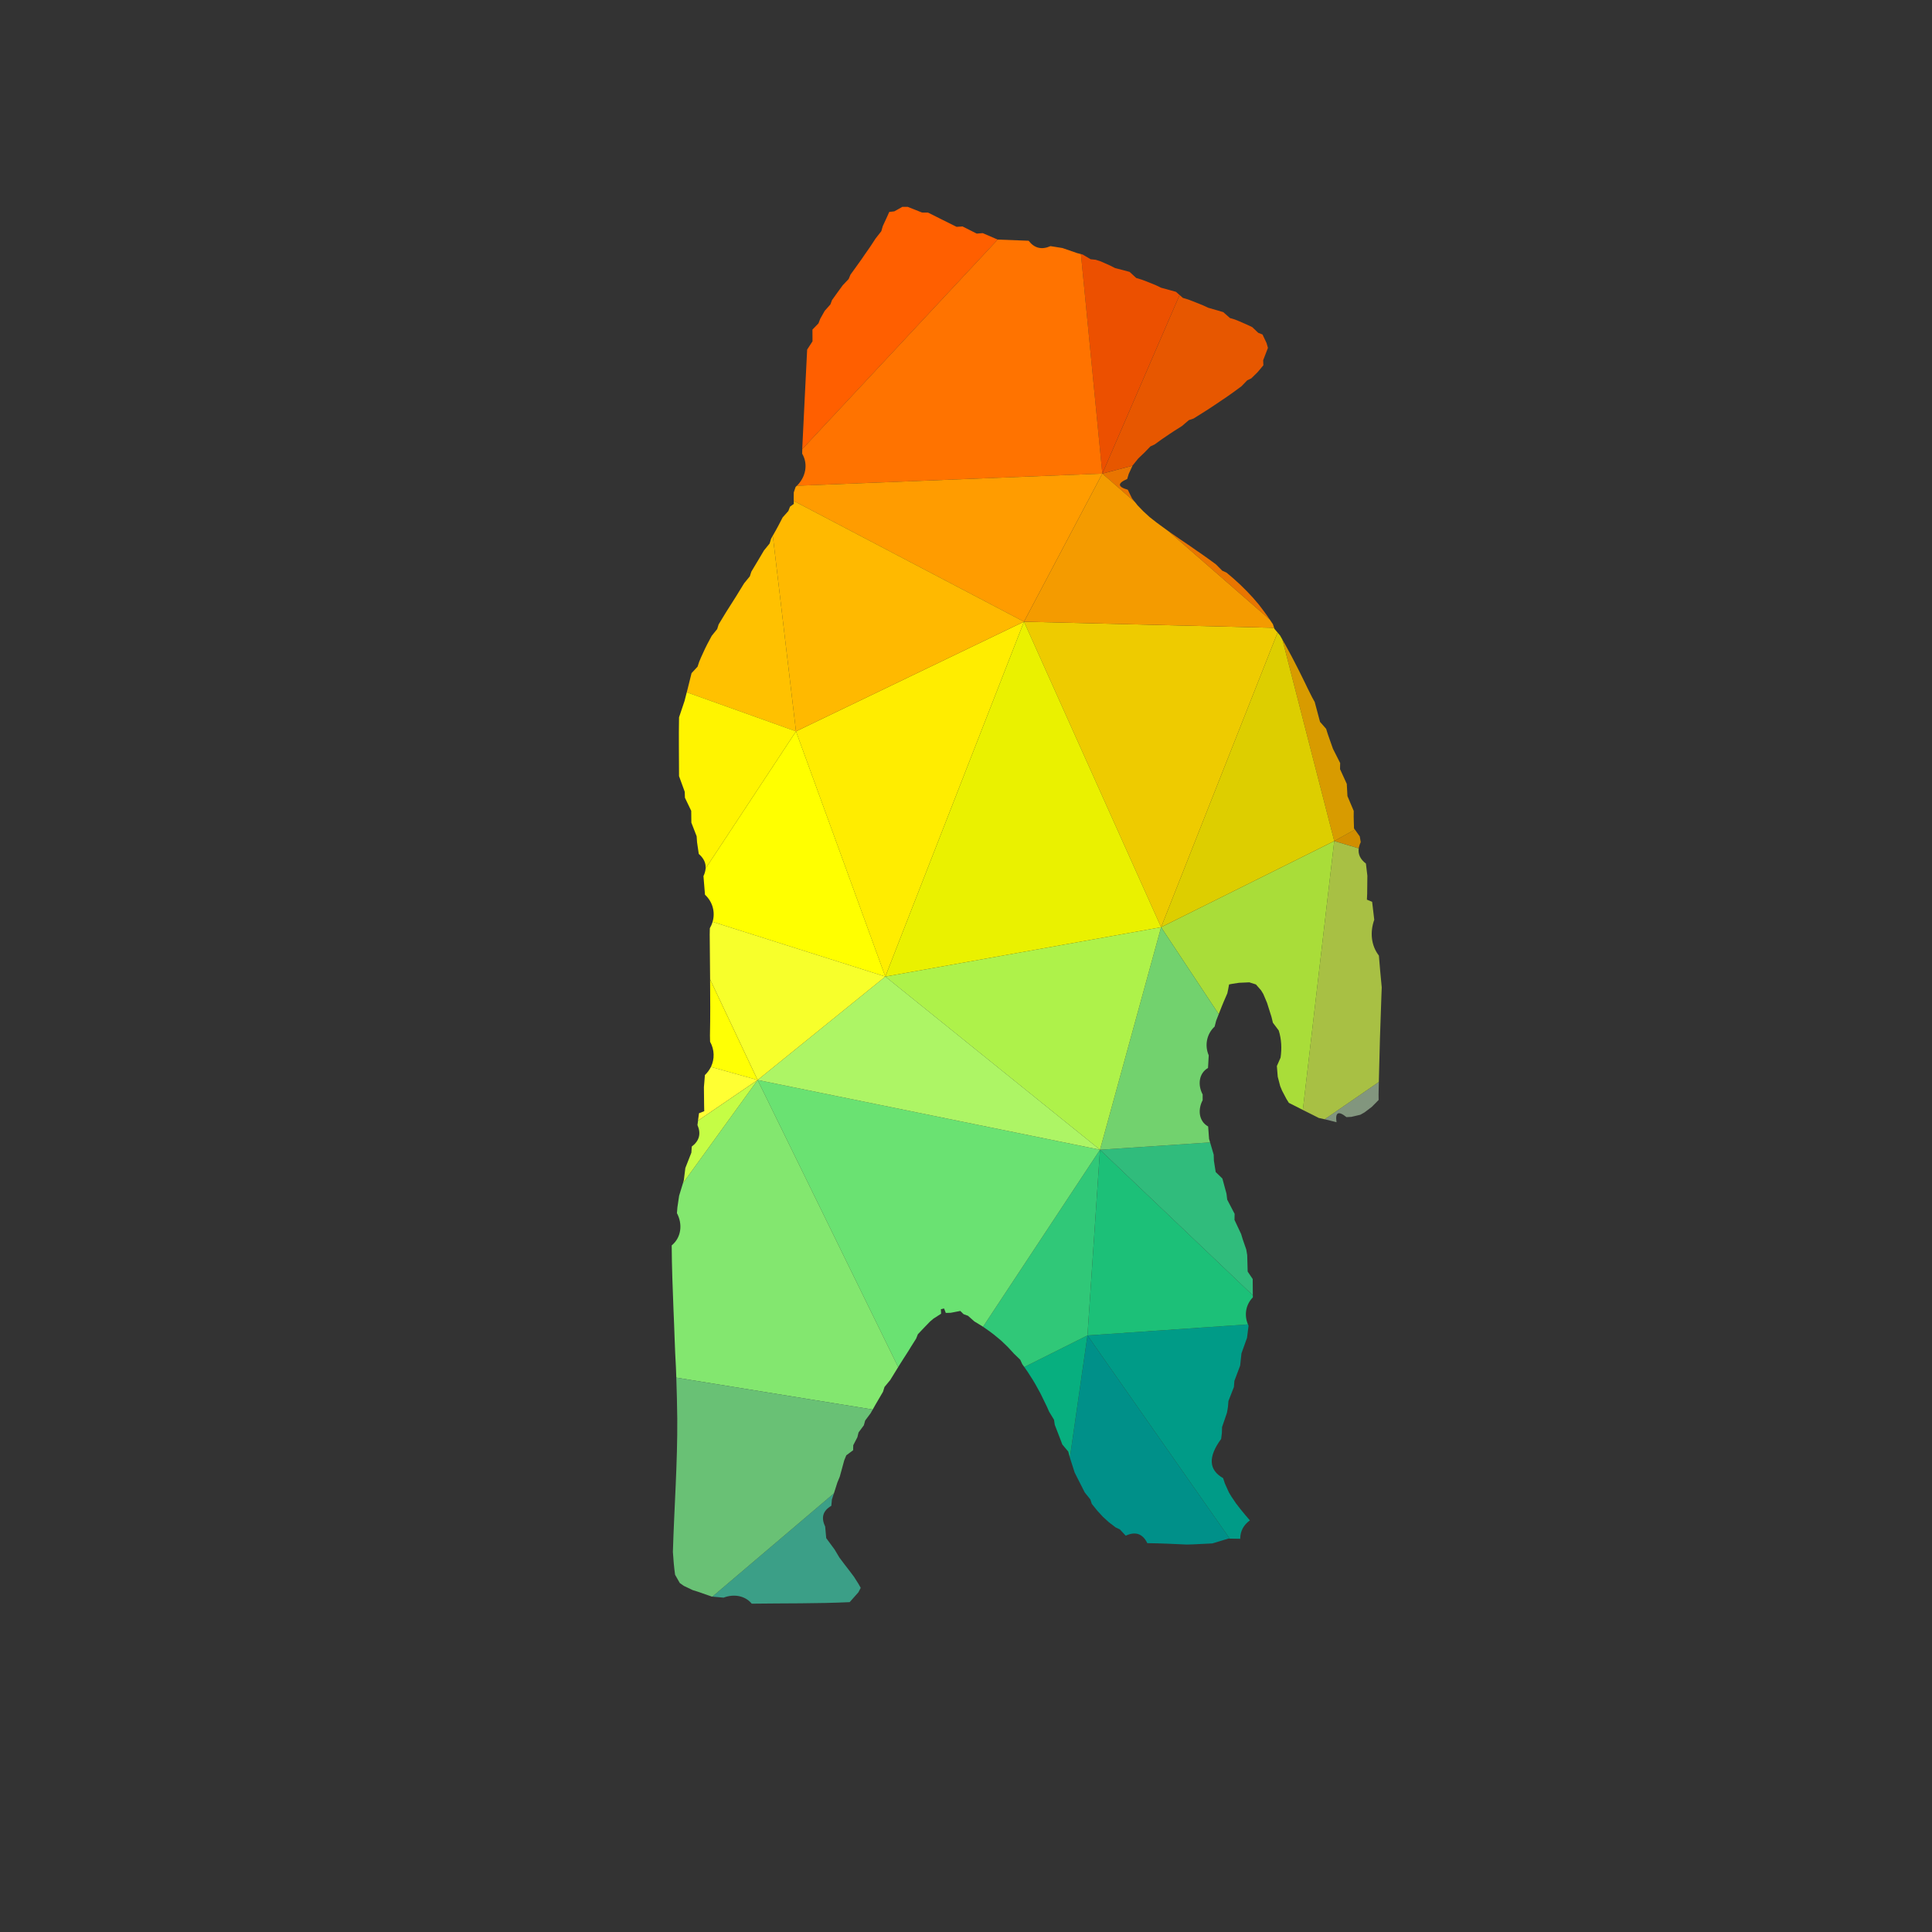 <?xml version="1.0" encoding="UTF-8"?>
<svg version="1.1" viewBox="0 0 530.67 530.67" xml:space="preserve" xmlns="http://www.w3.org/2000/svg"><rect x="0" y="0" width="530.67" height="530.67" fill="#333333" stroke="none"/><defs><clipPath id="a"><path d="m0 398h398v-398h-398z"/></clipPath></defs><g transform="matrix(1.333 0 0 -1.333 0 530.67)"><g clip-path="url(#a)"><path d="m279.98 223.29c0.061 0.408 0.198 0.836 0.412 1.282l-0.205 1.188c-0.238 0.34-0.69 0.968-1.008 1.406l-4.252-2.364z" fill="#d18e00"/><path d="m275.4 166.86c-0.299 2.047 0.382 2.402 2.046 1.051l1.024 0.055c0.465 0.108 1.378 0.327 1.842 0.435l0.846 0.478c0.381 0.287 1.132 0.86 1.515 1.146 0.354 0.355 1.063 1.065 1.404 1.42l-0.014 1.146c0.016 0.855 0.037 1.711 0.055 2.567l-11.159-7.684c0.614-0.151 1.841-0.449 2.441-0.614" fill="#82967e"/><path d="m268.46 169.39c0.025-0.014 0.051-0.027 0.075-0.039 0.805-0.41 2.401-1.201 3.206-1.61l1.214-0.273h1e-3l11.159 7.684c0.128 6.051 0.319 12.109 0.547 18.158l0.054 1.323c-0.218 2.197-0.409 4.38-0.587 6.563-1.651 2.127-1.842 4.911-0.955 7.38-0.109 0.929-0.327 2.771-0.436 3.697l-1.078 0.452 0.055 1.186c0.013 0.941 0.026 2.811 0.04 3.738-0.068 0.628-0.219 1.883-0.299 2.511-1.161 0.885-1.652 1.923-1.477 3.124l-5.053 1.512z" fill="#a8c044"/><path d="m279.18 227.16c-0.067 0.091-0.127 0.174-0.178 0.244-0.015 0.601-0.056 1.787-0.068 2.375l0.012 1.228c-0.327 0.763-0.968 2.292-1.296 3.055-0.041 0.628-0.094 1.883-0.136 2.511-0.341 0.764-1.05 2.279-1.391 3.042l0.026 1.256c-0.381 0.736-1.118 2.211-1.487 2.947-0.272 0.75-0.791 2.264-1.063 3.014l-0.341 1.092c-0.315 0.356-0.942 1.079-1.256 1.432l-0.287 1.066c-0.191 0.75-0.6 2.264-0.805 3.014l-0.559 1.024c-0.232 0.477-0.709 1.433-0.956 1.91l-0.462 0.968c-0.219 0.465-0.683 1.379-0.902 1.829l-0.464 0.928c-0.231 0.449-0.695 1.336-0.913 1.787l-0.477 0.914c-0.233 0.436-0.71 1.31-0.943 1.747l-0.49 0.887c-0.124 0.213-0.31 0.537-0.495 0.86l10.679-41.494z" fill="#d89b00"/><path d="m239.25 207.04 11.874-17.912c0.229 0.582 0.464 1.179 0.617 1.565l0.409 0.996c0.191 0.437 0.56 1.295 0.75 1.733l0.192 0.927 0.164 0.901 0.696 0.137c0.341 0.053 1.01 0.149 1.35 0.204 0.532 0.026 1.597 0.068 2.129 0.095 0.341-0.109 1.023-0.328 1.364-0.436 0.26-0.301 0.777-0.901 1.05-1.201l0.465-0.764c0.191-0.451 0.573-1.351 0.763-1.801 0.233-0.737 0.696-2.211 0.929-2.933l0.286-1.188c0.3-0.395 0.899-1.2 1.2-1.595 0.574-1.802 0.655-3.726 0.382-5.594-0.19-0.438-0.572-1.296-0.763-1.734 0.04-0.545 0.136-1.651 0.177-2.197 0.122-0.476 0.368-1.459 0.505-1.936l0.382-0.928c0.219-0.423 0.668-1.27 0.887-1.692l0.517-0.832 0.943-0.478c0.481-0.247 1.419-0.717 1.944-0.984l6.466 55.406z" fill="#a9dd39"/><path d="m233.85 294.66c-0.222 0.282-0.448 0.569-0.598 0.757-0.204 0.449-0.641 1.336-0.86 1.773-2.127 0.599-2.168 1.337-0.122 2.21l0.3 1.023c0.197 0.434 0.583 1.27 0.794 1.721l-6.223-1.635z" fill="#e97500"/><path d="m261.18 271.12-0.587 0.818c-0.286 0.397-0.887 1.161-1.173 1.557-0.315 0.354-0.943 1.077-1.241 1.445-0.328 0.341-0.97 1.024-1.283 1.365-0.329 0.328-0.997 0.982-1.324 1.311-0.354 0.313-1.037 0.94-1.378 1.254-0.368 0.315-1.092 0.913-1.446 1.229l-0.9 0.409c-0.315 0.314-0.955 0.955-1.27 1.282-0.395 0.286-1.187 0.874-1.582 1.159-0.41 0.287-1.229 0.874-1.638 1.16l-0.859 0.586c-0.423 0.288-1.255 0.861-1.665 1.16-0.422 0.288-1.254 0.846-1.678 1.133l-0.846 0.587c-0.394 0.264-1.169 0.805-1.591 1.101l20.92-18.237c-0.175 0.259-0.343 0.507-0.459 0.681" fill="#e97500"/><path d="m233.37 302.15c8e-3 0.018 0.017 0.037 0.025 0.053 0.3 0.367 0.873 1.077 1.159 1.433 0.328 0.314 0.983 0.94 1.31 1.254 0.286 0.314 0.887 0.928 1.188 1.228l0.858 0.397c0.382 0.272 1.133 0.818 1.515 1.091 0.41 0.273 1.201 0.819 1.61 1.091l0.846 0.559c0.424 0.26 1.255 0.806 1.678 1.064 0.355 0.3 1.051 0.902 1.406 1.203l0.981 0.34c0.424 0.273 1.283 0.804 1.72 1.077l0.887 0.56c0.423 0.273 1.268 0.832 1.691 1.105 0.409 0.273 1.242 0.832 1.652 1.119l0.832 0.558c0.395 0.288 1.186 0.834 1.583 1.119 0.381 0.274 1.131 0.819 1.501 1.106 0.299 0.3 0.886 0.913 1.186 1.227l0.832 0.396c0.327 0.329 0.969 0.955 1.296 1.268 0.301 0.357 0.901 1.08 1.201 1.433l-0.041 1.038c0.245 0.641 0.737 1.91 0.983 2.551l-0.287 0.997c-0.205 0.449-0.614 1.322-0.833 1.759l-0.873 0.341c-0.313 0.288-0.94 0.886-1.241 1.174l-0.887 0.422c-0.45 0.205-1.336 0.586-1.788 0.791l-0.926 0.369-0.997 0.3c-0.341 0.301-1.037 0.901-1.377 1.215-0.779 0.218-2.32 0.682-3.098 0.901l-1.092 0.504c-0.505 0.205-1.528 0.615-2.046 0.82l-1.037 0.393-1.05 0.315c-0.169 0.149-0.418 0.369-0.67 0.593l-15.92-36.799z" fill="#e75700"/><path d="m220.46 97.743c0.27-0.841 0.729-2.293 0.973-3.048l0.546-1.091c0.258-0.505 0.762-1.514 1.022-2.006l0.505-1.009c0.301-0.356 0.887-1.092 1.174-1.461l0.286-0.899c0.273-0.355 0.833-1.038 1.105-1.378 0.287-0.315 0.86-0.942 1.147-1.256 0.327-0.287 0.954-0.873 1.267-1.16 0.356-0.273 1.066-0.819 1.419-1.078l0.861-0.409c0.3-0.327 0.9-0.969 1.2-1.282 2.019 0.927 3.493 0.409 4.448-1.543 2.715-0.026 5.444-0.163 8.172-0.285l1.311 0.04c0.982 0.041 2.947 0.137 3.928 0.191 0.819 0.246 2.456 0.737 3.275 0.996 0.086-2e-3 0.185-3e-3 0.292-5e-3l-29.309 41.87z" fill="#009089"/><path d="m253.39 81.06c0.655-0.012 1.635-0.024 2.164-0.036 0.013 1.583 0.681 2.838 1.992 3.793-0.245 0.287-0.737 0.86-0.982 1.146-0.232 0.287-0.696 0.846-0.928 1.133-0.232 0.314-0.709 0.914-0.942 1.214-0.245 0.354-0.722 1.079-0.968 1.432l-0.492 0.819c-0.217 0.477-0.641 1.406-0.845 1.87l-0.356 1.09c-2.987 1.693-3.124 4.38-0.408 8.079l0.15 1.213 0.041 1.228c0.246 0.751 0.764 2.224 1.009 2.96l0.204 1.187 0.096 1.215c0.287 0.724 0.847 2.183 1.132 2.907l0.096 1.241c0.3 0.791 0.887 2.374 1.188 3.165 0.067 0.628 0.204 1.896 0.273 2.524 0.285 0.805 0.859 2.402 1.145 3.193 0.082 0.628 0.232 1.883 0.314 2.497-0.045 0.091-0.084 0.183-0.124 0.276l-33.068-2.276z" fill="#009b87"/><path d="m274.93 224.8-10.679 41.494c-0.181 0.318-0.359 0.635-0.474 0.845-0.135 0.16-0.326 0.389-0.522 0.624l-24.003-60.722z" fill="#ddce00"/><path d="m243.06 337.31c-0.279 0.247-0.563 0.498-0.75 0.662-0.763 0.205-2.305 0.641-3.07 0.846l-1.05 0.505c-0.505 0.205-1.514 0.614-2.019 0.819l-1.01 0.369-1.037 0.313c-0.341 0.314-1.024 0.942-1.364 1.256-0.751 0.189-2.251 0.586-3.002 0.791l-1.024 0.518c-0.489 0.218-1.459 0.641-1.936 0.859l-1.023 0.328-1.051 0.109c-0.41 0.245-1.214 0.722-1.624 0.969l-0.372 0.095 4.412-45.238z" fill="#ec5000"/><path d="m239.25 207.04 24.003 60.722c-0.239 0.286-0.486 0.58-0.651 0.767l-0.069 0.207-51.535 1.265z" fill="#eecb00"/><path d="m224.08 122.93 33.068 2.276c-0.81 1.891-0.458 4.08 1.01 5.563-2e-3 0.127-4e-3 0.273-5e-3 0.431l-31.49 29.99z" fill="#1cc078"/><path d="m258.15 131.2c-0.011 1.007-0.021 2.534-0.021 3.349-0.26 0.381-0.778 1.159-1.037 1.541-0.014 0.859-0.069 2.552-0.096 3.397l-0.191 1.133c-0.191 0.518-0.546 1.555-0.723 2.087l-0.341 1.119c-0.341 0.723-1.023 2.184-1.364 2.906l0.026 1.242c-0.381 0.736-1.145 2.197-1.527 2.933l-0.15 1.228c-0.218 0.777-0.627 2.345-0.846 3.124-0.342 0.342-1.037 0.996-1.379 1.337-0.095 0.588-0.272 1.747-0.367 2.333l-0.042 1.242c-0.185 0.608-0.495 1.691-0.742 2.532l-22.69-1.513z" fill="#30bc7c"/><path d="m226.66 161.19 22.69 1.513c-0.079 0.272-0.153 0.519-0.213 0.715-0.04 0.642-0.149 1.924-0.191 2.565-2.005 1.119-2.115 3.575-1.132 5.416v1.188c-0.997 1.842-0.873 4.297 1.106 5.457 0.04 0.654 0.108 1.951 0.148 2.593-0.886 2.046-0.422 4.42 1.216 5.934l0.314 1.214c0.133 0.338 0.329 0.834 0.528 1.342l-11.874 17.912z" fill="#72d26e"/><path d="m211 270 51.535-1.265-0.245 0.747c-0.157 0.236-0.408 0.607-0.646 0.957l-20.92 18.237c-0.016 0.011-0.032 0.021-0.046 0.031-0.382 0.273-1.172 0.847-1.555 1.133l-0.777 0.573c-0.369 0.285-1.078 0.859-1.447 1.132-0.314 0.301-0.968 0.887-1.295 1.187-0.301 0.314-0.916 0.942-1.215 1.256-0.136 0.168-0.334 0.42-0.535 0.676l-6.709 5.849z" fill="#f49b00"/><path d="m164.02 247.4 18.405-50.53 28.574 73.131z" fill="#ffed00"/><path d="m211.06 116.42c0.248-0.352 0.514-0.733 0.681-0.974 0.273-0.423 0.804-1.255 1.077-1.678l0.533-0.901c0.245-0.449 0.75-1.35 0.995-1.801l0.477-0.968c0.233-0.464 0.697-1.405 0.914-1.882l0.438-0.997c0.245-0.409 0.75-1.241 1.01-1.663l0.163-1.066 0.396-1.023c0.191-0.491 0.572-1.473 0.763-1.979l0.383-1.022c0.299-0.368 0.927-1.106 1.228-1.474l0.286-1.092c0.017-0.049 0.034-0.102 0.051-0.158l3.622 25.187z" fill="#07af7f"/><path d="m239.25 207.04-56.826-10.17 44.234-35.679z" fill="#aef24a"/><path d="m211 270-28.574-73.131 56.826 10.17z" fill="#eaf100"/><path d="m205.57 348.74c-0.763 0.327-2.305 0.996-3.069 1.324l-1.242-0.096c-0.723 0.369-2.183 1.104-2.92 1.473l-1.228-0.081c-0.736 0.369-2.197 1.092-2.933 1.459-0.737 0.369-2.21 1.106-2.948 1.475l-1.241 0.013c-0.736 0.286-2.21 0.874-2.947 1.173h-1.105c-0.422-0.231-1.242-0.696-1.651-0.927l-1.05-0.123-0.451-1.01c-0.218-0.478-0.668-1.445-0.887-1.923l-0.299-1.037c-0.288-0.369-0.874-1.133-1.173-1.501-0.274-0.424-0.832-1.282-1.119-1.706-0.288-0.409-0.86-1.241-1.161-1.664l-0.586-0.859c-0.286-0.41-0.873-1.229-1.16-1.625-0.286-0.396-0.859-1.186-1.145-1.582l-0.383-0.915c-0.3-0.327-0.914-0.968-1.228-1.295-0.273-0.382-0.832-1.146-1.105-1.515-0.272-0.382-0.818-1.147-1.092-1.527l-0.341-0.902c-0.299-0.327-0.886-0.982-1.172-1.323-0.233-0.409-0.697-1.241-0.928-1.65l-0.356-0.928c-0.313-0.327-0.926-0.97-1.241-1.282 0-0.601 0.014-1.815 0.014-2.416-0.274-0.422-0.832-1.283-1.105-1.706-0.355-6.711-0.655-13.425-0.996-20.137l-8e-3 -0.366 40.28 43.178c-8e-3 1e-3 -0.016 1e-3 -0.024 1e-3" fill="#ff5f00"/><path d="m226.66 161.19-24.102-36.473c0.423-0.293 1.095-0.762 1.446-1.015l0.791-0.601c0.383-0.314 1.134-0.942 1.501-1.241 0.342-0.328 1.037-0.997 1.378-1.324 0.315-0.341 0.956-1.051 1.283-1.391 0.314-0.314 0.955-0.928 1.269-1.229l0.41-0.899c0.112-0.156 0.263-0.37 0.424-0.596l13.017 6.509z" fill="#30c878"/><path d="m156.11 175.56 28.96-59.157c0.278 0.433 0.793 1.265 1.06 1.678 0.273 0.424 0.806 1.269 1.078 1.678l0.532 0.874c0.259 0.41 0.778 1.228 1.037 1.638l0.355 0.899c0.3 0.314 0.9 0.955 1.201 1.269 0.327 0.341 0.968 1.01 1.296 1.338l0.723 0.615c0.395 0.256 1.173 0.75 1.569 1.007l-0.041 0.929 0.655 0.151 0.355-0.915 1.009 0.027 0.996 0.191 0.983 0.191 0.682-0.668 0.901-0.327c0.327-0.301 0.981-0.874 1.309-1.16 0.409-0.247 1.227-0.738 1.636-0.997 0.045-0.031 0.096-0.066 0.151-0.103l24.102 36.473z" fill="#6ae272"/><path d="m222.73 345.75-0.747 0.191c-0.762 0.259-2.292 0.791-3.055 1.051-0.615 0.095-1.857 0.3-2.47 0.395-1.815-0.804-3.315-0.436-4.503 1.106-2.134 0.081-4.255 0.163-6.361 0.244l-40.28-43.178-0.019-0.944c1.301-2.225 0.678-4.872-1.087-6.603l62.934 2.5z" fill="#ff7300"/><path d="m227.14 300.51-62.934-2.5c-0.086-0.084-0.174-0.167-0.265-0.246l-0.382-1.132-0.013-1.201 7e-3 -0.555 47.442-24.879z" fill="#ff9c00"/><path d="m182.43 196.87-26.315-21.31 70.549-14.369z" fill="#adf565"/><path d="m211 270-47.442 24.879 6e-3 -0.606-0.777-0.572-0.341-0.9c-0.287-0.327-0.887-0.984-1.174-1.311-0.231-0.435-0.681-1.322-0.914-1.76l-0.491-0.9c-0.153-0.272-0.402-0.71-0.628-1.106l4.782-40.325z" fill="#ffb900"/><path d="m164.02 247.4-18.623-28.244c-0.036-0.503-0.183-1.031-0.443-1.585 0.082-0.955 0.232-2.879 0.314-3.835 1.591-1.458 2.147-3.606 1.565-5.585l35.592-11.281z" fill="#ff0"/><path d="m180.39 108.65 0.532 0.913c0.26 0.437 0.765 1.311 1.023 1.747l0.315 0.997c0.3 0.353 0.887 1.078 1.186 1.445 0.274 0.437 0.792 1.296 1.065 1.733l0.546 0.887c6e-3 9e-3 0.011 0.019 0.017 0.027l-28.96 59.157-15.383-21.25c-0.252-0.844-0.6-1.972-0.794-2.597-0.081-0.6-0.259-1.802-0.355-2.4l-0.095-1.188c1.187-2.224 0.942-4.98-1.079-6.645 0.028-4.393 0.193-8.813 0.369-13.207 0.192-3.984 0.26-7.94 0.505-11.937 0.028-0.701 0.052-1.402 0.076-2.104l40.47-6.572c0.208 0.367 0.425 0.751 0.562 0.994" fill="#83e76f"/><path d="m154.9 67.654c6.686 0.095 13.453 0 20.179 0.314 0.45 0.518 1.351 1.528 1.801 2.033l0.477 0.913-0.477 0.847c-0.232 0.368-0.695 1.091-0.928 1.46-0.245 0.313-0.723 0.955-0.955 1.268-0.245 0.328-0.736 0.955-0.982 1.269-0.259 0.341-0.778 1.038-1.037 1.379-0.259 0.422-0.764 1.268-1.01 1.69-0.437 0.588-1.296 1.747-1.719 2.335-0.055 0.599-0.164 1.8-0.218 2.4-0.886 1.83-0.464 3.247 1.269 4.257l0.122 1.309c0.109 0.328 0.257 0.781 0.411 1.266l-25.054-21.29c0.639-0.056 1.755-0.157 2.323-0.208 1.992 0.778 4.366 0.491 5.798-1.242" fill="#3b9f87"/><path d="m172.53 92.581 0.505 1.228c0.233 0.845 0.696 2.538 0.928 3.383l0.423 1.037c0.355 0.26 1.051 0.778 1.405 1.038l0.027 1.037c0.205 0.409 0.628 1.227 0.847 1.636l0.245 0.996c0.273 0.369 0.819 1.105 1.091 1.473l0.273 0.983c0.288 0.369 0.832 1.119 1.12 1.501 0.108 0.193 0.267 0.474 0.433 0.766l-40.47 6.572c0.095-2.796 0.165-5.598 0.197-8.402 0.068-9.182-0.627-18.338-0.901-27.506 0.096-1.569 0.233-3.138 0.451-4.707 0.232-0.423 0.723-1.269 0.968-1.706l0.832-0.587c0.464-0.217 1.379-0.654 1.828-0.872l1.051-0.328c0.724-0.245 2.17-0.75 2.893-1.01 0.034-3e-3 0.069-6e-3 0.106-9e-3l25.054 21.29c0.252 0.787 0.525 1.654 0.694 2.187" fill="#69c175"/><path d="m143.84 167.19c-0.047-0.345-0.091-0.67-0.122-0.908 0.777-1.787 0.382-3.274-1.174-4.434l-0.082-1.254c-0.313-0.793-0.928-2.374-1.241-3.165-0.082-0.629-0.233-1.898-0.315-2.525-0.048-0.169-0.108-0.373-0.174-0.596l15.383 21.25z" fill="#c5fd45"/><path d="m159.24 287.72c-0.135-0.239-0.261-0.462-0.354-0.626l-0.3-0.983c-0.301-0.354-0.873-1.078-1.174-1.446-0.259-0.423-0.777-1.296-1.022-1.732l-0.533-0.887c-0.259-0.438-0.778-1.296-1.037-1.734l-0.314-0.968c-0.3-0.369-0.887-1.077-1.173-1.433-0.259-0.423-0.791-1.282-1.051-1.705l-0.532-0.873c-0.272-0.424-0.805-1.269-1.063-1.678-0.274-0.424-0.806-1.269-1.065-1.679l-0.532-0.873c-0.246-0.409-0.765-1.242-1.01-1.665l-0.3-0.955c-0.273-0.341-0.832-1.036-1.119-1.39-0.218-0.424-0.681-1.283-0.914-1.706l-0.45-0.901c-0.205-0.464-0.614-1.364-0.832-1.814l-0.397-0.943-0.327-0.995c-0.313-0.341-0.941-1.009-1.241-1.337-0.205-0.818-0.6-2.428-0.805-3.233-0.049-0.193-0.114-0.445-0.184-0.72l22.511-8.049z" fill="#ffc100"/><path d="m182.43 196.87-35.592 11.281c-0.131-0.446-0.32-0.884-0.569-1.304l-0.028-1.296c0.013-3.082 0.054-6.169 0.083-9.258l9.791-20.733z" fill="#f7ff2b"/><path d="m141.51 255.45c-0.158-0.62-0.344-1.355-0.457-1.791-0.286-0.846-0.847-2.523-1.132-3.37-0.083-4.025 0-8.077 0-12.115 0.3-0.806 0.873-2.415 1.173-3.22l0.041-1.228c0.327-0.682 0.969-2.02 1.296-2.703l0.013-1.2 0.014-1.227c0.272-0.696 0.818-2.115 1.091-2.81l0.083-1.216c0.095-0.613 0.272-1.827 0.354-2.427 1.023-0.883 1.491-1.874 1.412-2.986l18.623 28.244z" fill="#fff400"/><path d="m146.32 196.29c0.037-3.858 0.055-7.719-0.028-11.575l0.027-1.27c0.93-1.661 0.955-3.579 0.173-5.19l9.619-2.698z" fill="#ffff05"/><path d="m146.49 178.26c-0.298-0.612-0.711-1.181-1.237-1.673-0.055-0.627-0.15-1.883-0.205-2.51 0.014-0.941 0.041-2.811 0.041-3.752l0.027-1.186-1.077-0.424c-0.051-0.376-0.132-0.974-0.205-1.521l12.275 8.368z" fill="#ff3"/></g></g></svg>
